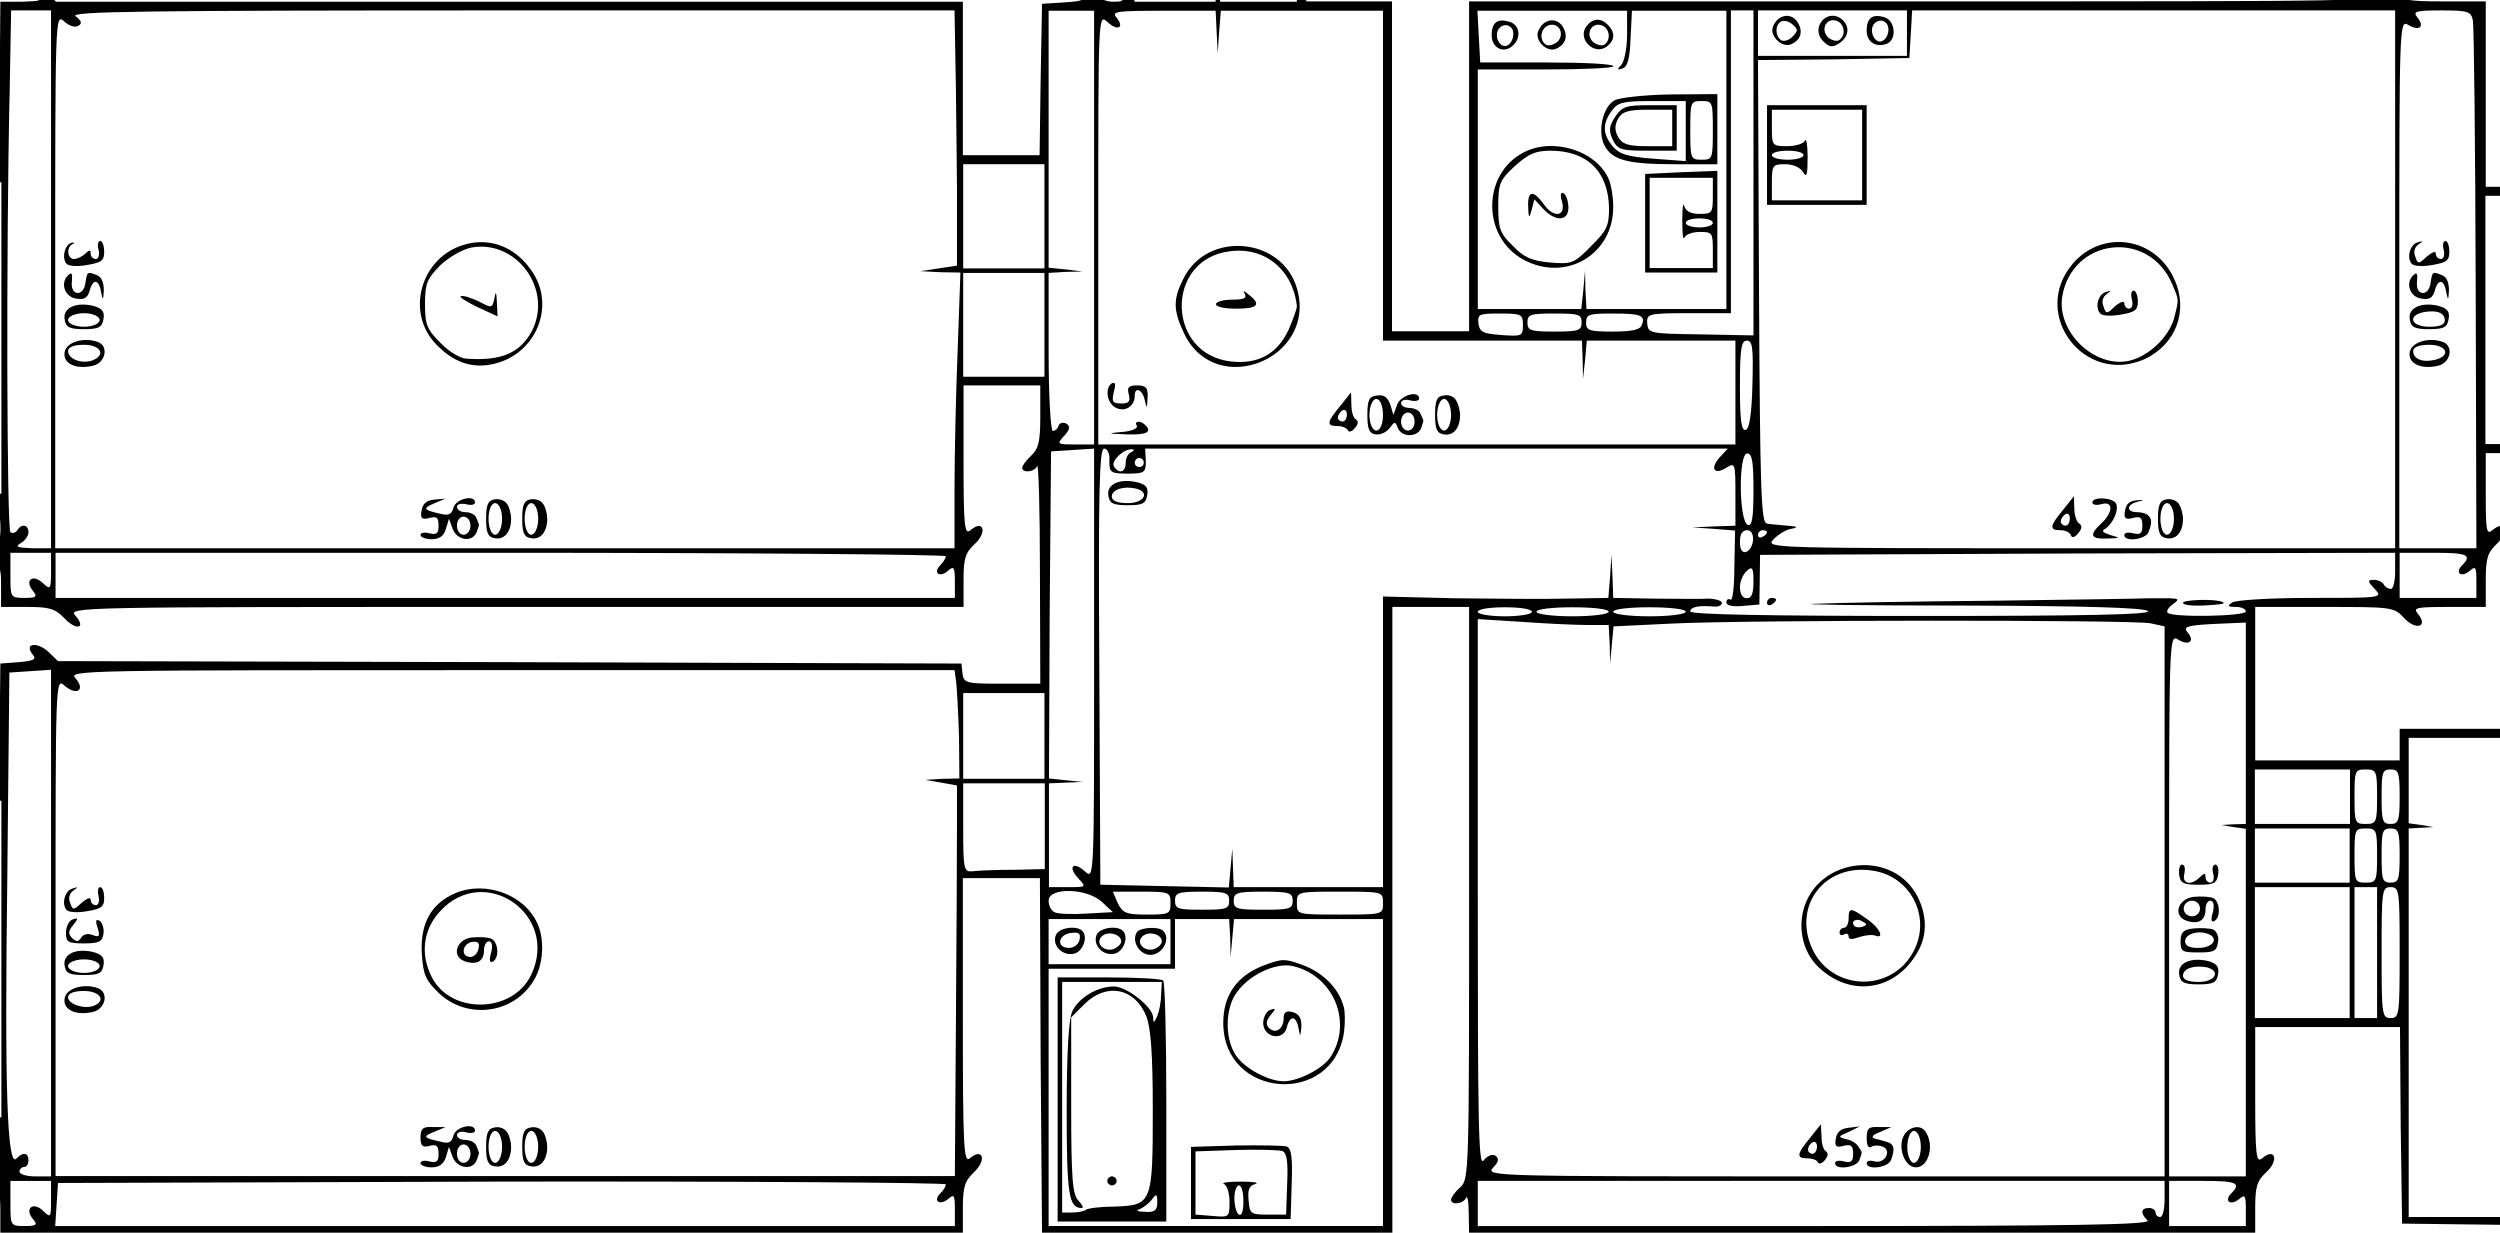 <svg version="1.2" xmlns="http://www.w3.org/2000/svg" viewBox="0 0 720 355" width="720" height="355"><style></style><path fill-rule="evenodd" d="m537.6 30.3v28.7h-28.7v-28.7zm-1.3 27.4v-26.1h-26v5.2c0 5.1 0.1 5.3 4.4 5.3 2.5 0 4.9-0.8 5.1-1.6 0.4-0.9 0.8 1.3 0.8 4.8 0 5.1-0.3 6-1.3 4.3-0.8-1.4-2.9-2.3-5.1-2.3-3.6 0-3.9 0.2-3.9 5.2v5.2zm-16.9-13c0-0.8-2-1.3-4.6-1.3-2.5 0-4.5 0.5-4.5 1.3 0 0.7 2 1.3 4.5 1.3 2.6 0 4.6-0.6 4.6-1.3z"/><path  d="m510.2 172.2c-0.6 0-1.3 0.6-1.3 1.4 0 0.7 0.7 0.9 1.3 0.5 0.8-0.4 1.3-1 1.3-1.4 0-0.3-0.5-0.5-1.3-0.5z"/><path fill-rule="evenodd" d="m330.4 142.6c-0.4 2.4-1.2 2.9-5.6 2.9-4.3 0-5.3-0.5-5.6-2.9-0.5-3.2 3.4-4.9 8.3-3.7 2.5 0.6 3.3 1.5 2.9 3.7zm-3.3-1.9c-3.6-0.8-6.9 0.3-6.9 2.3 0 1.2 1.5 1.9 4.6 1.9 4.8 0 6.5-3.2 2.3-4.2z"/><path fill-rule="evenodd" d="m788.5-5.4c-2.4 0.5-5.8 1.5-7.6 2.2l-3.1 1.1 3.1 1.6c2.8 1.4 3.3 2.6 3.5 8.1 0.2 3.6-0.1 5.4-0.5 4.3-0.5-2-2.2-2.4-12.2-2.4h-11.6v101.5c0 89.4-0.3 101.5-1.9 101.5-1.7 0-2 8.5-2 68.3 0 59.7 0.3 68.5 2 69.2 1.5 0.6 1.9 3.5 1.9 14.3 0 11.2-0.4 13.5-1.9 13.5-1.6 0-2 2-2 9.6 0 9 0.3 9.8 3 10.3 1.6 0.3-9.2 0.7-24 0.8l-26.8 0.1-1.9 5-2 4.8-2.3-8.3c-2.3-8.2-2.3-8.2-4.2-4.9l-1.8 3.4-27.6-0.1c-15.2-0.1-26.3-0.5-24.6-0.8 2.8-0.5 2.9-1.2 2.9-12.2v-11.6l-110.2 0.3-110.4 0.3-0.4 11.4c-0.2 9.9-0.1 11.3 2 11.8 1.3 0.4-0.4 0.7-3.7 0.8-5.7 0.1-6.1 0.4-7.9 5.1l-1.8 4.8-2.5-8.5c-2.3-8-2.5-8.3-3.8-4.8-1.2 3.3-1.8 3.5-7.8 3.4-3.6-0.1-5.6-0.4-4.3-0.8 2-0.5 2.2-2.2 2.2-12.2v-11.6l-47.7 0.3-47.9 0.3-0.4 11.4c-0.4 10.8-0.3 11.3 2.6 11.8 1.7 0.3 0 0.7-3.8 0.8-6.4 0.1-6.7 0.4-7.5 4-1.5 6.4-2.8 5.6-5.2-3-2.2-7.6-2.4-7.9-3.5-4.4-1.2 3.3-1.9 3.5-8 3.4-3.8-0.1-5.7-0.4-4.5-0.8 2-0.5 2.3-2.2 2.3-12.2v-11.6l-136.1 0.3-136.1 0.3v10.7c0 6 0.4 11.3 0.9 12.1 0.5 0.8-2.6 1.3-8.9 1.3h-9.6l-2 5-1.8 4.8-2.5-8.5c-2.3-8-2.4-8.3-3.7-4.8-1.3 3.4-1.6 3.5-11.7 3.5-8.1 0-10.1-0.4-8.9-1.5 2.4-2.4 2.2-437.8 0-438.7-0.9-0.4 2.7-0.8 8.2-0.8l9.9-0.1 2-4.9 1.9-4.9 2.6 8.5c2.5 7.8 2.7 8.2 3.7 4.9 0.9-3.5 1.1-3.6 10.9-3.6h9.9l-0.8 23.4h272.1v-11.1c0-9.6-0.3-11-2.2-11.3-1.3 0 0.5-0.5 4-0.9 5.9-0.8 6.5-1.2 8.1-5.3 1.7-5 1.8-4.9 4.8 5.8 2 6.5 2 6.5 3.4 3 1.3-3.4 1.8-3.6 8.2-3.5 3.8 0.1 5.6 0.5 4 0.8-2.8 0.5-3 1.1-3 11.3v10.8l17.9 0.8c9.7 0.5 20.5 0.9 24 0.9h6.3l0.2-6.1 0.3-6.3 0.4 6.4 0.5 6.4 17.7-0.8c9.8-0.5 91.1-0.9 180.9-0.9h163.1v-10.9c0-7.6-0.6-11.2-1.6-11.6-0.9-0.4 3.1-0.8 9-0.8l10.5-0.1 0.9-3.9q2.2-9.5 4.7 1.9c1.8 8.3 3.1 9.9 4.3 5.2 0.8-3.1 1.2-3.2 11.6-3.1 5.8 0 9.9 0.4 9.1 0.8-1.2 0.4-1.7 4-1.7 11.6v10.9h10.8c6.9 0 11.5-0.7 12.5-1.6 0.9-0.9 1.6-1 1.4-0.4-0.2 0.8-0.2 3.6-0.1 6.2 0.1 4.1 0.7 4.8 4 5.5 5.1 1.2 5 2.9-0.2 4zm-2.2-3.7c-1.5-0.3-2.8-1.9-3-3.6-0.4-3-0.9-3.2-13-3.5l-12.8-0.4v-24.8l-7.4 0.4c-7.2 0.4-7.6 0.5-8.7 4.7-0.7 2.2-1.6 4.2-2.1 4.2-0.5 0-1.6-3.3-2.5-7.2-1.7-7.4-3.2-9-4.4-4.5-0.5 2.2-1.8 2.6-8.6 2.6h-7.9v24.7h-339.7v16.9h24.7v95h22.2v-95h131.7c129.2 0 131.5 0 129.3-2.5-3.6-4 0.1-4.8 4.3-0.9 3.3 3.1 4.4 3.4 15.5 3.4h12v53.4h41.6v-46.8l12.8-0.3c11.5-0.4 12.6-0.7 12.6-3 0-1.7-1.3-2.9-4.2-3.8-2.3-0.7-4.3-1.6-4.3-2.1 0-0.5 3.3-1.7 7.2-2.6 7.4-1.8 9-3.1 4.7-4.3zm-27.5 137v-34.8c0-19.3-0.4-35.4-0.9-35.8-0.4-0.5-2-0.9-3.3-0.9-2.2 0-2.3 1.9-2.3 35.8v35.7zm-1.3 82v-79.4h-41.6v11.9c0 10.5 0.2 11.7 1.9 10.3 3.8-3.2 4.9 0.5 1.3 3.9-2.7 2.6-3.2 4.1-3.2 10.6v7.6h-10.6c-9.4 0-10.4 0.2-9 1.9 3.2 3.8-0.5 5-3.9 1.3-3-3.2-3.4-3.2-23-3.2h-19.9v44.2h41.6v-9.1zm0 165.3v-22.1l-32.8-0.3-32.9-0.4-0.4-28.2-0.2-28.4h-41.7v19.7c0 17.5 0.3 19.5 2 18.1 3.7-3.2 4.9 0.5 1.3 3.9-2.8 2.6-3.3 4.1-3.3 10.6v7.6h-10.5c-9.4 0-10.4 0.2-9 1.9 3.1 3.8-0.5 5-3.9 1.3l-3-3.2h-200l-0.1-6.1c0-3.6-0.4-5.5-0.8-4.6-0.7 1.7-4.3 2.2-4.3 0.5 0-0.6 1.1-2.2 2.6-3.5 2.6-2.3 2.6-4 2.6-84.8v-82.4h-22.1v180.9l-50.4-0.3-50.5-0.4-0.4-51-0.2-51.1h-22.2v41.1c0 37 0.3 41 2 39.6 3.8-3.2 4.9 0.5 1.3 3.9-2.7 2.6-3.3 4.1-3.3 10.6v7.6h-129.1c-126.6 0-128.9 0-126.7 2.4 3.4 3.8 0.2 4.5-3.1 0.8-2.6-2.7-4.3-3.2-10.7-3.2h-7.6v-6.1c0-5.9-0.1-6-2.4-3.8-4.1 3.6-4.8-0.3-0.8-4.3 2.9-3.1 3.4-4.7 3-10l-0.4-6.4-40.9-0.8-0.4 35.3c-0.2 19.2-0.2 35.8 0 36.4 0.3 0.8 3.6 1.3 7.3 1.3 6.8 0 7.1-0.1 8.9-4.8l1.9-4.9 2.6 8.4c2.4 7.7 2.8 8.1 3.7 5 0.8-3.3 1.4-3.6 8.8-3.9l8.1-0.4 1.3-24.8h275.9l0.4 12.8c0.4 12.2 0.5 12.7 3.1 12.4 1.8-0.3 3.2-2 4.4-5 1.7-5.1 2.2-4.5 5.1 6.1 1.6 6 1.7 6.1 2.6 2.8 0.6-2.8 1.7-3.7 4-3.7 3.2 0 3.2-0.1 3.2-12.3 0-11.8 0.1-12.4 2.9-13.1 1.6-0.3 24.3-0.5 50.4-0.3l47.5 0.3 0.4 12.8c0.3 11.2 0.6 12.6 2.7 12.6 1.6 0 3.2-1.7 4.3-4.8l2-4.9 2.6 8.4c2.5 7.8 2.7 8.2 3.6 5 0.7-2.8 1.8-3.7 4.1-3.7 3 0 3-0.4 3.3-12.6l0.4-12.8h225.2l0.4 12.8 0.3 12.6h41.6v-22.1zm-2.6-24.7v-138h-61.2v24.6l3.6 0.5 3.5 0.6-3.5 0.2-3.6 0.2v111.9zm0 46.8v-19.5h-61.2v9.8c0 5.3 0.5 9.7 1.2 9.7 0.5 0 2-2.2 3-4.8l1.9-4.9 2.4 8.4c2.3 8.1 2.6 8.3 3.8 5l1.3-3.7zm-10.4-340.9v71.5h6.5v-71.5zm-28.7 0v71.5h27.4v-71.5zm-2.6 101.5l-0.2-74.5c-0.1-41-0.5-75.8-0.8-77.4-0.5-2.7-1.3-3-9.1-3-7.4 0-8.3 0.3-6.9 2 2.2 2.7 0.6 4.1-2.6 2.2-2.6-1.6-2.6-0.7-2.6 74.5v76.2zm0 14.3v-4.7c0-4.2-0.2-4.6-1.9-3.1-2.5 2.1-4.4 0.6-2.2-1.6 3-3 1.4-3.6-8.2-3.6h-9.8v13zm-22.1 57.2c0-6.9-0.3-7.8-2.6-7.8-2.4 0-2.6 0.9-2.6 7.8 0 6.9 0.2 7.9 2.6 7.9 2.3 0 2.6-1 2.6-7.9zm0 17c0-6.9-0.3-7.8-2.6-7.8-2.4 0-2.6 0.9-2.6 7.8 0 6.9 0.2 7.8 2.6 7.8 2.3 0 2.6-0.9 2.6-7.8zm0 27.9c0-17.9-0.1-18.8-2.6-18.8-2.5 0-2.6 0.9-2.6 18.8 0 18 0.1 18.9 2.6 18.9 2.5 0 2.6-0.9 2.6-18.9zm-1.3-116.4v-154.9h-139.1l-0.4 6.9-0.4 6.8-21.9 0.4-21.7 0.2 0.3 66.8c0.3 58 0.6 66.6 2.3 66.7 1 0.2 3.8 0.4 5.9 0.6 2.9 0.2 3.2 0.5 1.1 0.9-1.5 0.2-3.9 1.7-5.2 3.1-2.2 2.5-1.3 2.5 88.4 2.5zm0 6.5v-5.2l-91.4 0.2-91.5 0.4-0.2 14.3-4.7 0.4c-3 0.3-4.8-0.1-4.8-1 0-0.8 0.5-1.2 1.2-0.8 0.6 0.4 1.1-3.8 1.1-9.6l0.2-10.3-6.2-0.5-6.1-0.4 6.3-0.3 6.1-0.2v-9.1c0-8.8-0.1-9.2-2.6-7.6-3.5 2.2-4.8 0.3-2-2.9l2.4-2.6h-167.8l0.2 3.6c0 3.3-0.4 3.6-5.2 3.6-4.9 0-5.3-0.3-5.3-3.5 0.2-2.2-0.6-3.7-1.5-3.7-1.4 0-1.7 12-1.4 62.9l0.3 62.7 37 0.8 1-11.2 0.2 5.6 0.2 5.5h43v-83.7l20.5 0.5c11.2 0.1 25.8 0.3 32.4 0.1l12-0.2 0.5-6.1 0.4-6.3 0.3 6.3 0.2 6.1 11.5 0.2c6.2 0 13.3 0.2 15.6 0 2.2 0 4.2 0.6 4.2 1.2 0 0.8-1.1 1.2-2.2 1.1-4.5-0.4-6.9 0.1-6.9 1.4 0 0.9 23 1.3 66.6 1.3 47.6 0 66.2-0.4 65.2-1.4-0.9-1-18.2-1.5-53.9-1.6-28.9 0-47.9-0.3-42.1-0.5 5.7-0.3 29.1-0.7 52-0.9 22.9-0.3 42.8-0.6 44.3-0.7 1.4 0 4 0 5.8 0 2.9 0.1 3 0.3 1.1 1.7-1.3 0.9-2 2.1-1.5 2.5 1.5 1.4 22.5 1 22.5-0.4 0-0.7-1.3-1.3-2.8-1.3-2.5 0-2.6-0.3-1.1-1.3 1.1-0.7 11.4-1.3 22.7-1.3 20.5 0 20.7 0 18.3-2.6-2.1-2.2-2.1-2.6-0.2-2.6 1.1 0 2.4 0.6 2.8 1.3 0.4 0.8 1.3 1.3 2.1 1.3 0.7 0 1.2-2.4 1.2-5.2zm-5.2 65c0-7.4-0.2-7.8-3.3-7.8-3.1 0-3.2 0.4-3.2 7.8 0 7.5 0.1 7.9 3.2 7.9 3.1 0 3.3-0.4 3.3-7.9zm0 17c0-7.5-0.2-7.8-3.3-7.8-3.1 0-3.2 0.3-3.2 7.8 0 7.4 0.1 7.8 3.2 7.8 3.1 0 3.3-0.4 3.3-7.8zm-6.5 9.1v37.7h6.5v-37.7zm-28.7-33.9v15.7h27.4v-15.7zm0 17v15.6h27.3v-15.6zm0 16.9v37.7h27.3v-37.7zm-2.6-18.2v-58l-9.2 0.4c-7.8 0.4-8.9 0.8-7.6 2.4 2.3 2.6 0.3 4-2.7 2.1-2.6-1.6-2.6-0.7-2.6 76.5v78.1h22.1v-100.1l-3.5-0.5-3.6-0.6 3.6-0.2zm0 115.8v-4.7c0-4.1-0.2-4.5-1.9-3.1-2.5 2.1-4.5 0.6-2.3-1.6 3-3 1.5-3.6-8.1-3.6h-9.8v13zm-23.4-14.3v-158.4l-4.1-0.9c-5.3-1-116.8-1-138 0.1l-16.6 0.8-1 10.7-0.1-5.5-0.3-5.6h-6.1c-3.5 0-12-0.4-18.9-0.9l-12.7-0.8v79.2c0 66.7 0.2 78.8 1.7 76.7 1-1.3 2.4-1.9 3.3-1.4 1.2 0.8 1.1 1.7-0.6 3.5-2.2 2.5-0.4 2.5 95.5 2.5zm0 6.5v-5.2h-197.8v13h97.2c75.6 0 96.8-0.4 95.7-1.6-2.1-2-2-3.6 0.4-3.6 1 0 1.9 0.6 1.9 1.3 0 0.8 0.7 1.3 1.3 1.3 0.8 0 1.3-2.3 1.3-5.2zm-117.1-342.3v13.1h42.9v-13.1zm2.6 150.2c0-0.2-0.5-0.5-1.3-0.5-0.6 0-1.3 0.6-1.3 1.4 0 0.7 0.7 0.9 1.3 0.5 0.8-0.3 1.3-1 1.3-1.4zm-3.9-56.6v-93.6h-6.5v87.2h-12.1c-11.8 0-12.2 0.2-12 3 0.3 2.8 0.7 2.9 15.4 3.1zm-0.3 14.1c0.3-10.7 0-12.6-1.6-12.6-1.6 0-2 2.2-2 13.1 0 9.9 0.4 13 1.7 12.6 1-0.3 1.7-4.5 1.9-13.1zm0.3 30.5c0-8.4-0.4-10.6-1.8-10.6-2.6 0-2.4 19.7 0.2 20.6 1.2 0.4 1.6-2.2 1.6-10zm-1.8 11.5c-1.5 0-2.1 1.2-2.1 3.4 0 2.1 0.6 3.1 1.7 2.9 2.5-0.9 2.9-6.3 0.4-6.3zm1.8 14.9c0-4.1-0.3-4.6-1.9-3.2-1.1 1-2 3-2 4.7 0 2 0.8 3.2 2 3.2 1.4 0 1.9-1.5 1.9-4.7zm-5.2-39.6v-29.9h-42.8l-0.5 5.6-0.6 5.4-0.1-5.4-0.2-5.6h-57.3v-95h-46.7l-0.5 6.2-0.4 6.1-0.3-6.1-0.3-6.2h-15.1c-13.4 0-14.9 0.2-13.5 1.9 2.5 3 0.4 4.1-2.6 1.3-2.6-2.3-2.6-2.3-2.6 59.6v62.1zm-2.6-39v-85.9h-27.2l-0.4 8c-0.2 5.8-0.9 8.2-2.3 8.6-1.6 0.6-1.7 0.3-0.3-1.1 0.8-0.9 1.6-4.8 1.6-8.6v-6.9h-43.1l0.4 7.5 0.4 7.4h19.2c10.6 0 19.2 0.4 19.2 1.1 0 0.5-8.7 0.9-19.5 0.9h-19.6v69h29.8l0.6-5.5 0.5-5.6 0.1 5.6 0.3 5.5zm-11.7 87.2c0-0.8-4.7-1.3-10.5-1.3-5.7 0-10.4 0.5-10.4 1.3 0 0.7 4.7 1.3 10.4 1.3 5.8 0 10.5-0.6 10.5-1.3zm-12.7-82.5c1.2-2.9-0.2-3.4-8.4-3.4-6.7 0-7.6 0.2-7.6 2.6 0 2.3 0.9 2.6 7.7 2.6 5.3 0 7.8-0.5 8.3-1.8zm-9.5 82.5c0-0.8-4.6-1.3-10.4-1.3-5.7 0-10.4 0.5-10.4 1.3 0 0.7 4.7 1.3 10.4 1.3 5.8 0 10.4-0.6 10.4-1.3zm-7.8-83.3c0-2.4-0.9-2.6-7.8-2.6-6.9 0-7.8 0.2-7.8 2.6 0 2.3 0.9 2.6 7.8 2.6 6.9 0 7.8-0.3 7.8-2.6zm-14.3 83.3c0-0.8-3.5-1.3-7.8-1.3-4.3 0-7.8 0.5-7.8 1.3 0 0.7 3.5 1.3 7.8 1.3 4.3 0 7.8-0.6 7.8-1.3zm-2.6-82.5c0-3.2-0.4-3.4-6.6-3.4-6.2 0-6.5 0.2-6.2 3 0.4 2.4 1.4 2.8 6.7 3.2 5.8 0.4 6.1 0.3 6.1-2.8zm-40.3 166.4c0-3.3 0-3.3-12.4-3.3-12.4 0-12.4 0-12.4 3.3 0 3.3 0 3.3 12.4 3.3 12.4 0 12.4 0 12.4-3.3zm0 93v-88.4h-42.9l-0.5 5.5-0.5 5.5-0.1-5.5-0.3-5.5h-15.6v14.3h-36.4v74.1zm-46.9-369.5v16.9h22.1v-16.9zm20.9 275.8c0-2.3-1-2.6-8.5-2.6-7.5 0-8.5 0.3-8.5 2.6 0 2.4 1 2.6 8.5 2.6 7.5 0 8.5-0.2 8.5-2.6zm-18.3 0c0-2.3-0.9-2.6-7.8-2.6-6.9 0-7.8 0.3-7.8 2.6 0 2.4 0.9 2.6 7.8 2.6 6.9 0 7.8-0.2 7.8-2.6zm-27.3-275.8v16.9h23.4v-16.9zm10.4 276.5c0-3.1-0.2-3.3-8.3-3.3h-8.3l1.4 3.3c1.5 2.9 2.4 3.3 8.5 3.3 6.4 0 6.7-0.2 6.7-3.3zm-35.1 4.6v13h35.1v-13zm27.4-131.5c0-0.6-0.5-1.3-1.3-1.3-0.7 0-1.3 0.7-1.3 1.3 0 0.8 0.6 1.3 1.3 1.3 0.8 0 1.3-0.5 1.3-1.3zm-3.5-3c0.7-0.4 0.9-0.8 0.1-0.8-2.4-0.2-6.1 3.4-5.2 4.9 1.4 2.3 3.4 1.8 3.4-1 0-1.4 0.7-2.8 1.7-3.1zm-1.7-138.2v-8.4h-24.8v-12.4c0-11.3-0.2-12.4-2.4-12.4-1.7 0-2.8 1.2-3.4 3.9-1.4 6.4-2.7 5.6-5.2-3-2.2-7.6-2.4-7.9-3.5-4.4-0.9 2.5-2.1 3.5-4.5 3.5-3.1 0-3.1 0.2-3.1 12.4v12.4h-277.2v-24.8h-15.3l-1.7 4.9c-1.8 5.4-2.4 4.8-5.2-6.2-1.6-5.7-1.6-5.8-2.8-2.2-1.1 3.3-1.6 3.5-8.9 3.5h-7.7v91.3l20.4-0.4 20.6-0.4 0.4-24.4 0.2-24.4h6.3c5.7-0.2 6-0.3 3.6-2-1.8-1.3-2.2-2.3-1.3-3.2 0.9-0.9 2.4-0.3 4.4 1.9l3 3.3h261.2v44.2h22.1l0.3-21.7 0.4-21.9 6.4-0.4c5.6-0.4 6-0.6 3.9-2.2-1.8-1.3-2.1-2.2-1.1-3.1 0.9-1 2.2-0.5 4.5 1.8 1.8 2 4.4 3.3 6.7 3.3 3.7 0 3.7 0 3.7-8.5zm-11.1 271.1l7.4-0.4-3.1-2.9c-4.4-4.1-15.4-4.3-15.4-0.4 0 1.5 0.8 3 1.9 3.4 0.9 0.4 5 0.6 9.2 0.3zm2-135.1v-124.9h-13.1v74l5 0.5 4.8 0.6-4.8 0.1-5 0.3v22.7c0 12.9 0.6 22.8 1.2 22.8 0.7 0 1.4-0.6 1.7-1.6 0.3-0.7 1.3-1 2.2-0.5 1.2 0.8 1.1 1.6-0.6 3.5-2.2 2.4-2.1 2.5 3.1 2.5zm0 63.3v-62.1l-6.1 0.4-6.3 0.4-0.4 47.1-0.2 47.1 4.8 0.5 4.9 0.5-4.8 0.2-4.9 0.2v29.9h5.4c5.4 0 5.4 0 3-2.6-3.1-3.3-1.4-5 2-1.9 2.6 2.3 2.6 2.3 2.6-59.7zm-37.7-144v30h23.4v-30zm0 31.3v29.9h23.4v-29.9zm0 121v24.7h23.4v-24.7zm23.5 50.7v-24.7h-23.5v12.8c0 12.5 0.2 12.8 3 12.5 1.6-0.2 6.8-0.4 11.7-0.4zm-1.3-130.4v-8.9h-22.1v21.6c0 19.4 0.3 21.5 2 20.1 3.7-3.2 4.9 0.5 1.3 3.9-2.8 2.6-3.3 4.1-3.3 10.6v7.6h-129.1c-126.6 0-128.9 0-126.7 2.5 3.3 3.7 0.2 4.4-3.2 0.7-2.6-2.7-4.3-3.2-10.6-3.2h-7.6v-5.9c0-5.4-0.1-5.7-2.6-4.3-4 2.6-4.5 0.2-0.8-4.3 2.9-3.2 3.4-5.2 3.2-9.5l-0.4-5.3-20.5-0.4-20.5-0.4v84.9l20.4-0.4 20.6-0.4 0.2-18.9 0.2-18.8 5.4-0.4c4.3-0.4 5.1-0.8 3.9-2.2-2.6-3.2 1.2-3.8 4.5-0.8l2.8 2.7 130.2 0.3 130 0.4 0.3 2.9c0.4 2.8 1.1 2.9 11.5 2.9h10.9l-0.1-32.1c0-17.9-0.4-31.5-0.8-30.6-0.6 1.7-4.3 2.2-4.3 0.5 0-0.6 1.2-2.2 2.6-3.5 2.1-2 2.6-4 2.6-11.3zm-24-43.4v-14.3c0.1-7.8-0.2-24.4-0.3-36.7l-0.4-22.5h-127.8c-107.5 0-127.4 0.3-125.3 1.7 1.7 1.3 1.9 2.1 0.8 2.7-0.9 0.7-2.8 0-4.2-1.3-2.5-2.2-2.5-1.3-2.5 74.7v77.1h259v-17.2c0-9.5 0.4-27.5 0.9-39.7l0.8-22.5-5.7-0.1-5.8-0.3zm0.7 147.7l-0.1-12c-0.2-6.6-0.6-13.6-0.8-15.6l-0.5-3.6h-127.7c-125.3 0-127.7 0-125.4 2.4 2.9 3.4 0.2 5.1-3.3 2-2.5-2.2-2.5-1.3-2.5 69.5v71.8h259l0.3-44.2c0.2-24.4 0.3-49.7 0.3-56.2v-12.1l-9.1-1.6 5-0.3zm-1.3-52v-4.7c0-4.2-0.3-4.6-2-3.1-2.4 2.1-4.4 0.6-2.2-1.6 0.9-0.9 1.6-2.1 1.6-2.6 0-0.5-57.7-1-128.2-1h-128.2v13zm0 180.9v-4.7c0-4.2-0.2-4.6-1.9-3.1-2.5 2-4.5 0.6-2.3-1.6 1-0.9 1.6-2.1 1.6-2.6 0-0.5-57.5-0.9-127.8-0.8l-127.9 0.4-0.4 6.2-0.4 6.2zm-260.3-195.2v-154.9h-11.5l-0.4 22.5c-1.1 47.1-0.8 127.2 0.2 127.8 0.7 0.4 1.5 0.1 2-0.6 1.2-2 3.2-1.6 3.2 0.6 0 0.9-1 2.5-2.2 3.1-1.8 1.1-1.1 1.3 3.3 1.5zm0 6.7v-5.4h-11.7v6.5c0 6.3 0 6.5 4 6.5 3.4 0 3.9-0.3 2.5-2-2.5-3-0.2-5 2.7-2.4 2.3 2.2 2.5 2 2.5-3.2zm0 174.2v-145.9l-12 0.8-0.6 59.2c-0.8 60.9 0 83.4 2.6 80.8 1.9-2 3.5-1.8 3.5 0.5 0 1-0.5 1.9-1.3 1.9-0.7 0-1.3 0.7-1.3 1.3 0 0.8 2.1 1.4 4.5 1.4zm0 6.7v-5.4h-11.7v6.5c0 6.3 0 6.5 4 6.5 3.4 0 4-0.3 2.5-2-2.5-3-0.1-5.1 2.8-2.5 2.3 2.3 2.4 2.1 2.4-3.1zm-42.9-293v89.7h28.6v-89.7zm28.6 269.3v-91.2l-13.9 0.4-14 0.4-0.4 45.3-0.3 45.1zm-29.9-224.4c0-44 0-44.9-2.6-44.9-2.6 0-2.6 0.9-2.6 44.9 0 43.9 0 44.8 2.6 44.8 2.6 0 2.6-0.9 2.6-44.8zm0 178.9c0-44.7 0-45.6-2.6-45.6-2.6 0-2.6 0.9-2.6 45.6 0 44.6 0 45.5 2.6 45.5 2.6 0 2.6-0.9 2.6-45.5zm-13-223.8v89.7h6.5v-89.7zm6.5 269.3v-44.9c0-38.1-0.3-45-2-45.6-1-0.4-2.4-0.4-3.2 0.1-0.8 0.5-1.3 15.7-1.3 45.7v44.7z"/><path  d="m704.3 69.4c-0.7 0-0.9 1.2-0.5 2.6 0.3 1.4 0 2.6-0.8 2.6-0.8 0-1.5-0.7-1.5-1.6 0-0.8-1-0.4-2.6 0.9-2.3 2.2-2.6 2.2-3.3 0-0.6-1.3-0.2-2.7 0.9-3.5 1.5-1 1.4-1.1-0.2-0.6-2.2 0.5-3.3 4.5-1.7 6.2 0.7 0.7 3.3 0.8 6 0.3 4.1-0.7 4.8-1.3 4.8-3.8 0-1.7-0.5-3.1-1.1-3.1z"/><path  d="m703.4 79.3c-2.9-1.2-2.9-1.1-3.4 2.2-0.5 4-4.4 3.8-3.9-0.4 0.2-2.4 0-2.9-1.2-1.7-2.2 2.2-0.8 6.2 2.5 6.6 2.2 0.4 3.2-0.2 3.8-2.2 0.9-3.6 2.7-3.5 3.3 0.3 0.6 2.6 0.6 2.5 0.8-0.5 0-2.1-0.6-3.8-1.9-4.3z"/><path fill-rule="evenodd" d="m705.2 91.9c-0.4 2.3-1.2 2.9-5.6 2.9-4.3 0-5.3-0.6-5.6-2.9-0.5-3.3 3.4-5 8.3-3.8 2.5 0.7 3.3 1.6 2.9 3.8zm-1.1 0.4c0-2.2-2.2-3.1-6.1-2.4-4.8 1-3.6 4.2 1.6 4.2 3.1 0 4.5-0.6 4.5-1.8z"/><path fill-rule="evenodd" d="m702.3 105.3c-4.9 1.2-8.8-0.5-8.3-3.8 0.4-3 5.6-4.5 9.6-3 3.1 1.2 2.2 5.9-1.3 6.8zm-2.7-6c-3 0-4.6 0.7-4.6 1.8 0 2.4 2.9 3.4 6.4 2.5 4.6-1.2 3.3-4.3-1.8-4.3z"/><path fill-rule="evenodd" d="m617.5 103.5c-17.3 7.5-32.8-13-20.6-27.5 8.5-10 23.8-7.8 29.3 4.4 4.2 9.2 0.4 18.9-8.7 23.1zm8-21.9c-6.9-15.7-28.8-13-31.6 3.9-1.5 10.2 9.4 20.6 19.3 18.4 5.6-1.3 11.3-6.7 12.9-12.1 1.5-5.9 1.5-5.2-0.6-10.2z"/><path  d="m614.5 83.7c-0.7 0-0.9 1.2-0.5 2.6 0.4 1.4 0 2.6-0.8 2.6-0.8 0-1.4-0.7-1.4-1.6 0-0.7-1.1-0.4-2.7 0.9-2.3 2.3-2.6 2.3-3.3 0-0.6-1.3-0.2-2.7 0.9-3.5 1.5-1 1.4-1.1-0.2-0.6-2.2 0.5-3.3 4.5-1.6 6.2 0.6 0.7 3.2 0.8 5.9 0.3 4.1-0.7 4.9-1.3 4.9-3.8 0-1.7-0.6-3.1-1.2-3.1z"/><path fill-rule="evenodd" d="m628.7 149.4c0 3.9-2 6.1-4.7 5.6-2-0.3-2.5-1.6-2.5-5.6 0-4 0.5-5.3 2.5-5.6 1.3-0.2 2.8 0.3 3.5 1.3 0.6 0.9 1.2 2.9 1.2 4.3zm-2.6 0c0-2.5-0.9-4.5-2-4.5-1.1 0-1.9 2-1.9 4.5 0 2.5 0.8 4.6 1.9 4.6 1.1 0 2-2.1 2-4.6z"/><path  d="m618.6 148.4c-0.3-0.5-1.9-0.9-3.2-0.9-3.1 0-3-2.3 0.3-3 2.2-0.6 2-0.6-0.3-0.4-2 0.1-3.1 1-3.4 3-0.4 2.2 0.1 2.6 2.2 2.1 2.2-0.6 2.8-0.2 2.8 2.2 0 2.2-0.6 2.7-2.6 2.2-1.5-0.4-2.6-0.2-2.6 0.5 0 2.1 6.2 1.3 7-0.9 1-2.6 1-3.8-0.2-4.8z"/><path  d="m609.5 145.2c-0.6-1.9-6.9-2.3-6.9-0.5 0 0.7 1.2 0.9 2.6 0.5 1.7-0.5 2.6 0 2.6 1.2 0 1.1-1.1 3-2.6 4.3-3.6 3.4-3.2 4.6 1.7 4.4 3.8-0.1 3.9-0.2 0.9-1-2.2-0.7-2.7-1.2-1.5-1.8 2.2-1.5 3.9-5.2 3.2-7.1z"/><path fill-rule="evenodd" d="m598.5 153.6c-1.1 1.3-1.8 1.4-2.1 0.5-0.3-0.8-1.6-1.4-3-1.4-3.3 0-3.1-1.2 0.8-5.9l3.1-3.9 0.1 3.5c0 2 0.7 3.9 1.3 4.3 1.1 0.7 0.9 1.6-0.2 2.9zm-2.4-4.3c0-1.1-0.5-1.6-1.3-1.2-0.6 0.4-1.3 1.3-1.3 2.1 0 0.6 0.7 1.2 1.3 1.2 0.8 0 1.3-0.9 1.3-2.1z"/><path  d="m640.1 173.4c-1.7-1-11.4-0.7-11.4 0.2 0 0.7 2.6 0.9 5.8 0.8 5.2-0.3 6.7-0.5 5.6-1z"/><path  d="m638 249c-0.7 0-1 1.1-0.6 2.6 0.4 1.4 0 2.6-0.8 2.6-0.8 0-1.4-0.7-1.4-1.6 0-1.2-0.4-1.2-1.6 0-2.6 2.6-5.3 2-4.5-1 0.3-1.5 0.1-2.6-0.7-2.6-0.6 0-1 1.3-0.8 3 0.4 2.4 1.2 2.8 5.6 2.8 4.4 0 5.2-0.4 5.6-2.8 0.3-1.7-0.1-3-0.8-3z"/><path fill-rule="evenodd" d="m637.8 265.2c-0.9 0.6-1.2-0.2-0.5-2.4 0.5-2.1 0.2-3.4-0.7-3.4-0.8 0-1.4 1.1-1.4 2.4 0 3.3-2 4.5-5.4 3.4-4.1-1.3-2.7-6.3 1.9-6.9 2-0.2 4.5-0.1 5.6 0.3 2 0.8 2.4 5.5 0.5 6.6zm-4.2-3.5c0-1.3-1-2.3-2.3-2.3-1.3 0-2.4 1-2.4 2.3 0 1.2 1.1 2.2 2.4 2.2 1.3 0 2.3-1 2.3-2.2z"/><path fill-rule="evenodd" d="m638.8 271.3c-0.4 2.7-1.2 3-5.6 3-4.7 0-5.2-0.2-5.2-3.2 0-2.6 0.8-3.4 3.7-3.7 2-0.2 4.5-0.1 5.7 0.3 1 0.5 1.7 2 1.4 3.6zm-2.8-2.3c-3-1.2-6.7 0-6.7 2.1 0 1.3 1.3 1.9 3.8 1.9 4.2 0 6.1-2.7 2.9-4z"/><path fill-rule="evenodd" d="m638.8 280.6c-0.4 2.3-1.2 2.9-5.6 2.9-4.3 0-5.3-0.6-5.6-2.9-0.5-3.3 3.4-5 8.4-3.8 2.4 0.7 3.2 1.6 2.8 3.8zm-3.2-2c-3.7-0.7-6.9 0.3-6.9 2.4 0 1.1 1.4 1.8 4.5 1.8 4.8 0 6.5-3.1 2.4-4.2z"/><path fill-rule="evenodd" d="m551.8 336.2c-3 0-5.1-4.9-3.8-8.5 1.2-3.1 5.1-4.2 6.6-1.7 2.6 3.9 0.8 10.2-2.8 10.2zm1.4-5.9c0-2.5-0.9-4.6-2-4.6-1 0-1.9 2.1-1.9 4.6 0 2.5 0.9 4.6 1.9 4.6 1.1 0 2-2.1 2-4.6z"/><path fill-rule="evenodd" d="m552.7 273.4c-5.9 11.4-18.5 14.1-28 6-5-4-7-11-5.3-17.4 4.1-15.2 26-17.6 33-3.5 2.5 5.2 2.6 10.4 0.3 14.9zm-13.7-22.7c-13.5-1.9-22.6 10-17.2 22.3 5.6 12.5 23.1 13.1 29.4 0.8 5.1-9.9-1.1-21.7-12.2-23.1z"/><path fill-rule="evenodd" d="m539.9 269.4c-0.9-0.3-3 0-4.5 0.5-2 0.7-3 0.7-3-0.2 0-0.8-0.6-1-1.3-0.6-0.7 0.4-1.3 0.2-1.3-0.5 0-0.8 0.6-1.4 1.3-1.4 0.7 0 1.3-1.2 1.3-2.6 0-3.3 0.6-3.3 5.3 0.1 3.8 2.6 5.2 5.9 2.2 4.7zm-3.5-2.5c1.4-0.5 1.4-0.8 0-1.5-1.7-1.2-3.6 0-2.3 1.3 0.4 0.4 1.4 0.5 2.3 0.2z"/><path  d="m543.8 329c-0.9-0.3-2.6-0.8-3.6-1-1.5-0.4-1.1-1.1 1.3-2l3.2-1.4h-3.5c-3.1-0.2-3.6 0.4-3.6 3.2 0 2 0.5 3 1.3 2.5 0.8-0.5 2.2-0.5 3.2-0.1 2.9 1 0.8 5-2.1 4.3-1.4-0.4-2.4-0.2-2.4 0.5 0 2.1 6.2 1.3 7-0.9 1.2-3.1 0.9-4.5-0.8-5.1z"/><path  d="m535.2 330.2c-0.5-0.9-2.1-1.9-3.5-2.1-2.5-0.7-2.3-0.8 0.7-2.1l3.2-1.6-3.2 0.4c-2.2 0.2-3.4 1.2-3.7 3.2-0.4 2.2 0.2 2.6 2.2 2 2.2-0.5 2.8-0.1 2.8 2.3 0 2.2-0.6 2.7-2.6 2.2-1.5-0.4-2.6-0.2-2.6 0.5 0 2.1 6.2 1.3 7-0.9 0.9-2.5 0.9-2.1-0.3-3.9z"/><path fill-rule="evenodd" d="m525.5 334.2c-0.8 0.9-1.7 1.2-2 0.5-0.2-0.6-1.5-1.1-3-1.1-3.2 0-3.1-1.2 0.8-5.9l3.1-3.9 0.2 3.5c0 2 0.5 3.9 1.3 4.3 0.7 0.5 0.6 1.4-0.4 2.6zm-2.2-4c0-1.1-0.6-1.6-1.3-1.2-0.7 0.4-1.3 1.3-1.3 2.1 0 0.6 0.6 1.2 1.3 1.2 0.7 0 1.3-1 1.3-2.1z"/><path fill-rule="evenodd" d="m543.4 12.6c-3.1 1.2-5.8-0.5-5.8-3.7 0-3.8 1.7-5 5.2-3.9 3.1 1 3.5 6.5 0.6 7.6zm-0.6-6.3c-0.9-0.6-2.1-0.4-2.9 0.4-1.8 1.8-0.2 5.8 2 5.2 2.1-0.8 2.7-4.5 0.9-5.6z"/><path fill-rule="evenodd" d="m529.5 12.6c-1.8 1.1-2.7 1-4.4-0.7-3.9-3.9 1.2-9.8 5.4-6.3 2.4 2.1 2 5.1-1 7zm-0.5-6.6c-2.9-1-4.8 2.3-2.6 4.7 1 0.9 2.5 1.3 3.2 0.9 2.1-1.3 1.7-4.7-0.6-5.6z"/><path fill-rule="evenodd" d="m515.7 12.8c-2.6 1-6.1-2.5-5.1-5.1 1.3-3.4 5-4.2 6.9-1.6 2 2.8 1.2 5.5-1.8 6.7zm0.5-2.2c1.7-1.7 1.7-2.1 0-3.6-1-0.9-2.6-1.3-3.4-0.7-1.6 1-1.6 4.1 0.2 5.3 0.8 0.4 2.2 0 3.2-1z"/><path fill-rule="evenodd" d="m420.5 119.5c0 3.9-2 6.1-4.7 5.6-2-0.3-2.5-1.6-2.5-5.6 0-4.1 0.5-5.4 2.5-5.6 1.3-0.3 2.8 0.2 3.5 1.3 0.6 0.9 1.2 2.9 1.2 4.3zm-2.6 0c0-2.5-0.9-4.6-2-4.6-1.1 0-2 2.1-2 4.6 0 2.5 0.9 4.5 2 4.5 1.1 0 2-2 2-4.5z"/><path fill-rule="evenodd" d="m409.9 121c0.1 0.2-0.2 1.1-0.6 2.3-1.1 2.7-5.6 2.7-6.7 0-0.8-2-0.9-2-2.4 0-1 1.3-2.8 2-4.1 1.8-1.8-0.3-2.3-1.6-2.3-5.6 0-4.3 0.5-5.4 2.8-5.6 2-0.3 3 0.5 3.8 2.6l0.9 3 1.1-3c1-2.7 6.3-4.2 6.3-1.7 0 0.6-1.1 0.9-2.6 0.5-1.4-0.4-2.6 0-2.6 0.8 0 0.8 1.2 1.4 2.5 1.4 1.4 0 2.9 0.8 3.1 1.7 0.4 0.8 0.8 1.7 0.8 1.8zm-2.5 0.4c0-1.4-0.8-2.6-1.9-2.6-1.1 0-2 1.2-2 2.6 0 1.5 0.9 2.6 2 2.6 1.1 0 1.9-1.1 1.9-2.6zm-9.1-1.9c0-2.5-0.8-4.6-1.9-4.6-1.1 0-2 2.1-2 4.6 0 2.5 0.9 4.5 2 4.5 1.1 0 1.9-2 1.9-4.5z"/><path fill-rule="evenodd" d="m390.1 123.4c-0.7 0.9-1.7 1.2-1.9 0.5-0.3-0.6-1.6-1.2-3-1.2-3.3 0-3.1-1.1 0.8-5.8l3.1-3.9 0.1 3.5c0 1.9 0.5 3.9 1.3 4.3 0.8 0.5 0.7 1.4-0.4 2.6zm-2.2-4c0-1.1-0.5-1.6-1.3-1.2-0.6 0.4-1.3 1.3-1.3 2.1 0 0.6 0.7 1.1 1.3 1.1 0.8 0 1.3-0.9 1.3-2z"/><path fill-rule="evenodd" d="m341.1 96.2c-3.3-6.9-3.3-10-0.2-16.1 6.9-13.7 28.3-11.8 32.6 2.9 6 20.2-23.2 32.1-32.4 13.2zm32.4-8c-1.1-10.5-9.3-17.3-19.5-15.8-18.5 2.4-18.1 29.6 0.5 31.7 7.8 0.9 13.4-2.2 16.6-9.1 1.3-3 2.4-6 2.4-6.8z"/><path  d="m359.7 84.9c-1.5-1.3-1.8-1.3-1.2-0.2 0.7 1.2-0.4 1.6-3.6 1.6-2.6 0-4.7 0.6-4.7 1.3 0 0.8 2.6 1.3 5.8 1.3 6.3 0 7.3-1.2 3.7-4z"/><path  d="m327.5 111c-2.4 0-3 0.5-2.4 2.6 0.5 2.1 0 2.6-2.2 2.6-2.5 0-2.8-0.5-2.1-3.4 0.6-2.2 0.4-2.9-0.6-2.4-2 1.3-1.5 5.6 1.1 7 2.7 1.4 5.5-0.4 5.5-3.4 0-2.8 2.3-1.8 2.9 1.3 0.6 2.5 0.6 2.4 0.8-0.6 0.2-3-0.4-3.7-3-3.7z"/><path  d="m329.7 122.3c-1.3-1.3-3.2-1-2.3 0.3 0.4 0.8-1.6 1.6-4.2 1.8-4.5 0.4-4.4 0.5 1.3 0.7 5.8 0.2 7.5-0.7 5.2-2.8z"/><path fill-rule="evenodd" d="m494.6 27.1v20.2h-12.2c-13.7 0-18.1-1.2-20.3-5.4-2.1-3.9-0.5-11.2 2.9-13 1.5-0.8 8.8-1.6 16.2-1.7zm-1.3 10.4c0-8.2-0.1-8.4-3.2-8.4-3.2 0-3.3 0.2-3.3 8.4 0 8.2 0.1 8.5 3.3 8.5 3.1 0 3.2-0.3 3.2-8.5zm-7.8 8.9v-17.3h-9.6c-8.6 0-10 0.4-11.7 2.8-2.8 3.8-2.6 6.7 0.2 10.2 2 2.3 4.1 3 11.7 3.6z"/><path fill-rule="evenodd" d="m482.9 30.3v13.1h-8.4c-7.8 0-8.6-0.3-10.1-3.3-1.1-2.5-1-3.8 0.8-6.5 2-2.9 3-3.3 9.9-3.3zm-1.3 11.8v-10.5h-7.1c-5.8 0-7.3 0.6-8.5 2.6-1 1.9-1 3.4 0 5.2 1.2 2.1 2.7 2.7 8.5 2.7z"/><path fill-rule="evenodd" d="m494.6 49.2v29.3h-20.8v-28.4l10.4-0.5zm-1.3 7.2v-5.2h-18.2v26h18.2v-5.2c0-5-0.2-5.2-3.8-5.2-2 0-4.1 0.7-4.4 1.7-0.4 0.7-0.6-1.3-0.6-5 0-3.5 0.2-5.5 0.6-4.1 0.4 1.4 1.8 2.2 4.4 2.2 3.6 0 3.8-0.3 3.8-5.2zm0 7.8c0-0.8-1.7-1.3-3.9-1.3-2.1 0-3.9 0.5-3.9 1.3 0 0.7 1.8 1.3 3.9 1.3 2.2 0 3.9-0.6 3.9-1.3z"/><path fill-rule="evenodd" d="m462.9 13.3c-3.7 3-8.9-2.2-5.9-5.9 1.8-2.2 4.1-2.3 6.1-0.2 2.1 2.1 2 4.3-0.2 6.1zm-1.6-6c-2.8-1-4.8 2.3-2.6 4.7 1.1 0.9 2.5 1.3 3.3 0.9 2-1.3 1.7-4.7-0.7-5.6z"/><path fill-rule="evenodd" d="m464.6 59.4c0.2 13.8-13.6 22-25.8 15.4-12.1-6.5-12-24.7 0-30.9 8.6-4.5 21.2-0.4 24.6 7.9 0.6 1.4 1.2 4.8 1.2 7.6zm-1.2 0.7c-0.1-10.6-6.2-16.7-16.9-16.7-4.2 0-6.3 0.9-10.2 4.4-4.4 4.1-4.8 5.1-4.8 11.7 0 6.4 0.5 7.7 4.2 11.3 3.1 3.3 5.4 4.3 10.6 4.8 6.4 0.5 6.9 0.4 11.9-4.7 4.5-4.4 5.2-5.8 5.2-10.8z"/><path  d="m450.4 55.7c-0.9-0.5-1.2 0.3-0.5 2.5 1 4-2.2 4.7-5 1-3.2-4.5-4.9-4.5-4.8 0 0.1 3.7 0.3 3.9 1 1.3l0.8-3.1 2.5 2.7c3.5 3.8 7.3 3.7 7.3-0.3 0-1.9-0.7-3.7-1.3-4.1z"/><path fill-rule="evenodd" d="m448 14.1c-2.6 1-6.1-2.5-5-5.1 1.3-3.4 4.9-4.2 6.9-1.6 1.9 2.8 1.1 5.5-1.9 6.7zm0.6-2.1c2.2-2.4 0.2-5.7-2.6-4.7-2.4 0.9-2.8 4.3-0.7 5.6 0.8 0.4 2.2 0 3.3-0.9z"/><path fill-rule="evenodd" d="m435.5 13.3c-2.6 2.2-5.9 0.4-5.9-3.1 0-3.8 1.7-5 5.2-3.9 3 0.9 3.4 4.8 0.7 7zm-0.7-5.7c-0.9-0.6-2.1-0.4-2.9 0.4-1.8 1.8-0.3 5.8 2 5.2 2-0.8 2.7-4.5 0.9-5.6z"/><path fill-rule="evenodd" d="m387.1 297.1c-3 21.7-34.8 19.4-34.8-2.5 0-8 3.9-13.5 11.5-16.5 5.6-2.1 6.2-2.1 11.8 0 5.7 2.2 10.1 6.8 11.4 11.9 0.4 1.4 0.4 4.6 0.1 7.1zm-14.9-18.9c-4.8-1-12.4 2.5-16 7.6-3.4 4.5-3.5 13.3-0.3 18.1 2.5 3.8 9.4 7.5 13.8 7.5 4.2 0 11.3-3.6 13.5-7 6.5-10 0.8-23.6-11-26.2z"/><path  d="m372.3 291.5c-1.9-0.5-2.6 0-2.6 1.7 0 3.1-2.3 4.7-4.2 2.9-1-1.1-0.9-2.1 0.4-3.7 1.6-1.9 1.6-2.2-0.1-1.5-1 0.2-2 2.1-2 3.7 0 4.2 5.8 5.4 6.8 1.3 0.9-3.6 2.7-3.5 3.4 0.3 0.5 2.6 0.5 2.5 0.8-0.5 0.1-2.5-0.7-3.7-2.5-4.2z"/><path fill-rule="evenodd" d="m372 341l-0.3 10.1h-28.7v-20.8l12.9-0.4c7.2-0.1 13.8 0 14.7 0.3 1.3 0.5 1.7 3.2 1.4 10.8zm-1.6 8.8l0.3-8.8c0.3-6.5-0.1-9-1.4-9.5-0.9-0.3-7-0.5-13.4-0.3l-11.6 0.4v18.2l5 0.4c4.7 0.4 4.8 0.4 4.8-4.2 0-2.4-0.8-4.8-1.6-5-0.9-0.4 1.3-0.7 4.8-0.7 3.7 0 5.5 0.3 4.2 0.7-1.8 0.5-2.2 1.7-1.9 4.7 0.3 3.9 0.6 4.1 5.5 4.1zm-12.3-3.8c0-2.6-0.5-4.6-1.3-4.6-0.7 0-1.3 1.7-1.3 3.7 0 2.2 0.6 4.3 1.3 4.7 0.8 0.5 1.3-1 1.3-3.8z"/><path fill-rule="evenodd" d="m335.9 317.5v34.3h-31.3v-70.3h14.7c8.2 0 15.3 0.4 15.7 0.9 0.5 0.4 0.9 16.3 0.9 35.1zm-1.5-31.1l0.2-3.6h-28.7v66.4h3c1.7 0 3.4-0.4 3.9-0.8 0.4-0.4 4.1-0.9 8.1-0.9 10.9-0.4 11.1-0.8 11.1-27.9 0-16.5-0.6-23.8-1.9-27-3.3-8.1-11.5-9.7-17.8-3.4l-3.8 3.8v25.5c0 21.3 0.4 25.6 2.1 27.3 1.1 1.2 1.6 2.1 0.9 2.1-3.7 0-4.3-3.8-4.3-28.3 0-16.6 0.6-26.1 1.6-28.3 1.8-3.9 7.2-7.2 12-7.2 3.7 0 11.2 5.9 11.3 8.9 0 1.8 0.3 1.6 1.2-0.4 0.6-1.5 1.1-4.2 1.1-6.2zm-1.1 59.9c0-2.5-0.3-2.6-1.6-0.8-0.9 1.2-2.6 2.4-3.6 2.8-1.1 0.3-0.4 0.7 1.6 0.7 2.8 0.2 3.6-0.4 3.6-2.7z"/><path  d="m320.2 338.8c-0.6 0-1.3 0.6-1.3 1.3 0 0.7 0.7 1.3 1.3 1.3 0.8 0 1.4-0.6 1.4-1.3 0-0.7-0.6-1.3-1.4-1.3z"/><path fill-rule="evenodd" d="m331.3 275c-3.1 0-5.5-3.9-3.9-6.5 0.9-1.4 6.3-1.8 7.6-0.4 2.3 2.3-0.2 6.9-3.7 6.9zm3.3-3.9c0-2.1-3.9-3.1-5.6-1.4-2 1.9 0.7 4.6 3.5 3.6 1.2-0.5 2.1-1.4 2.1-2.2z"/><path fill-rule="evenodd" d="m320.8 274.7c-3.3 0.6-6.1-2.6-5-5.4 0.8-2.1 5.9-2.9 7.6-1.2 1.8 1.8 0.1 6.2-2.6 6.6zm2.1-3.6c0-2.1-4-3.1-5.6-1.4-2 1.9 0.7 4.6 3.5 3.6 1.1-0.5 2.1-1.4 2.1-2.2z"/><path fill-rule="evenodd" d="m309.1 274.7c-3.3 0.6-6.2-2.6-5-5.4 0.8-2.1 5.9-2.9 7.6-1.2 1.8 1.8 0.1 6.2-2.6 6.6zm1.8-4c0.4-2-0.2-2.3-2.6-2-3.7 0.6-4.1 4.3-0.4 4.3 1.4 0 2.7-1 3-2.3z"/><path fill-rule="evenodd" d="m157.6 149.4c0 3.9-2 6.1-4.7 5.6-2-0.3-2.5-1.6-2.5-5.6 0-4 0.5-5.3 2.5-5.6 1.3-0.2 2.9 0.3 3.5 1.3 0.7 0.9 1.2 2.9 1.2 4.3zm-2.6 0c0-2.5-0.9-4.5-2-4.5-1.1 0-1.9 2-1.9 4.5 0 2.5 0.8 4.6 1.9 4.6 1.1 0 2-2.1 2-4.6z"/><path fill-rule="evenodd" d="m143 104.6c-6.8 1.9-12.7-0.2-18-6.1-7.5-8.6-4.2-22.4 6.4-27.2 8.5-3.7 17.2-0.7 22.3 7.6 6 9.7 0.6 22.6-10.7 25.7zm-7.3-33.3c-2.7 0.6-6.5 2.8-9 5.2-3.7 3.8-4.3 5.1-4.3 11.1 0 6 0.6 7.3 4.5 11.2 2.4 2.5 5.8 4.5 7.5 4.5 9.9 0.7 15.4-1.6 18.8-8 6.1-12-4.5-26.4-17.5-24z"/><path  d="m142.4 85.9c-0.6 2.9-0.8 2.9-4.5 0.9-2.2-1-4.5-1.8-5.2-1.5-0.6 0.2 1.5 1.5 4.7 3.1l5.9 2.7-0.2-4c-0.1-3.1-0.4-3.4-0.7-1.2z"/><path fill-rule="evenodd" d="m147.2 149.4c0 3.9-2 6.1-4.7 5.6-2-0.3-2.5-1.6-2.5-5.6 0-4 0.5-5.3 2.5-5.6 1.3-0.2 2.8 0.3 3.5 1.3 0.7 0.9 1.2 2.9 1.2 4.3zm-2.6 0c0-2.5-0.9-4.5-2-4.5-1.1 0-1.9 2-1.9 4.5 0 2.5 0.8 4.6 1.9 4.6 1.1 0 2-2.1 2-4.6z"/><path fill-rule="evenodd" d="m137.9 151c0.2 0.1-0.2 1-0.6 2.2-1.2 3.1-5.6 2.5-6.9-0.8l-1.1-3-0.9 3c-0.6 2-1.9 2.9-4.1 2.9-1.7 0-3.2-0.6-3.2-1.2 0-0.7 1.2-0.9 2.6-0.5 2.1 0.5 2.6 0 2.6-2.2 0-2.4-0.5-2.8-2.7-2.2-2.1 0.5-2.6 0.1-2.2-2.1 0.3-2 1.4-3 3.6-3.2l3.3-0.3-3.1 1.3c-3.5 1.5-3.4 1.9 1.3 3 2.7 0.7 3.6 0.3 4.1-1.7 0.7-2.6 6.2-3.8 6.2-1.5 0 0.7-1.2 0.9-2.6 0.5-1.5-0.3-2.6 0-2.6 0.8 0 0.8 1.1 1.5 2.4 1.5 1.5 0 2.9 0.7 3.2 1.7 0.3 0.7 0.7 1.6 0.7 1.8zm-2.4 0.4c0-1.5-0.9-2.6-2-2.6-1.1 0-1.9 1.1-1.9 2.6 0 1.4 0.8 2.6 1.9 2.6 1.1 0 2-1.2 2-2.6z"/><path  d="m28.9 69.4c-0.7 0-0.9 1.2-0.5 2.6 0.3 1.4 0 2.6-0.8 2.6-0.8 0-1.5-0.7-1.5-1.6 0-1.1-0.3-1.1-1.5 0-0.9 0.9-2.4 1.6-3.3 1.6-1.9 0-2.3-3.4-0.4-4.3 0.8-0.4 0.7-0.5-0.2-0.4-2.1 0.4-3 4.6-1.5 6.1 0.7 0.7 3.3 0.8 6 0.3 4.1-0.7 4.8-1.3 4.8-3.8 0-1.7-0.5-3.1-1.1-3.1z"/><path  d="m28 79.3c-2.9-1.2-2.9-1.1-3.4 2.2-0.5 4-4.4 3.8-3.9-0.4 0.2-2.4 0-2.9-1.2-1.7-2.2 2.2-0.8 6.2 2.5 6.6 2.2 0.4 3.2-0.2 3.8-2.2 0.9-3.6 2.7-3.5 3.3 0.3 0.6 2.6 0.6 2.5 0.8-0.5 0-2.1-0.6-3.8-1.9-4.3z"/><path fill-rule="evenodd" d="m29.8 91.9c-0.4 2.3-1.2 2.9-5.6 2.9-4.3 0-5.3-0.6-5.6-2.9-0.5-3.3 3.4-5 8.3-3.8 2.5 0.7 3.3 1.6 2.9 3.8zm-1.1 0.3c0-1.1-2-2-4.5-2-2.5 0-4.6 0.9-4.6 2 0 1 2.1 1.9 4.6 1.9 2.5 0 4.5-0.9 4.5-1.9z"/><path fill-rule="evenodd" d="m26.9 105.3c-4.9 1.2-8.8-0.5-8.3-3.8 0.4-3 5.6-4.5 9.6-3 3.2 1.2 2.2 5.9-1.3 6.8zm-2.7-6c-3 0-4.6 0.7-4.6 1.8 0 2.2 3.6 3.7 6.7 2.8 4.4-1.5 2.8-4.6-2.1-4.6z"/><path fill-rule="evenodd" d="m157.6 330.3c0 3.9-2 6.1-4.7 5.6-2-0.3-2.5-1.6-2.5-5.6 0-4 0.5-5.3 2.5-5.6 1.3-0.3 2.9 0.3 3.5 1.3 0.7 0.9 1.2 2.9 1.2 4.3zm-2.6 0c0-2.5-0.9-4.6-2-4.6-1.1 0-1.9 2.1-1.9 4.6 0 2.5 0.8 4.6 1.9 4.6 1.1 0 2-2.1 2-4.6z"/><path fill-rule="evenodd" d="m153.7 282.4c-5.7 9.5-18.8 11.3-27 3.9-4-3.8-4.8-5.3-5.2-11.4-0.6-8.8 2.6-14.7 9.7-17.7 8.9-3.7 20.3 0.6 23.8 9.3 1.9 4.6 1.4 11.6-1.3 15.9zm-27-19.9c-4.9 5.3-5.7 12.4-2.3 19 5.6 10.8 23.4 10.3 28.6-0.8 8.2-17.3-13.5-32.3-26.3-18.2z"/><path fill-rule="evenodd" d="m142 276.9c-0.9 0.6-1.2-0.2-0.6-2.4 0.6-2.1 0.3-3.4-0.6-3.4-0.8 0-1.4 1.2-1.4 2.5 0 3.2-2 4.4-5.4 3.3-4.1-1.3-2.7-6.3 1.8-6.9 2.1-0.2 4.6-0.1 5.6 0.3 2.1 0.8 2.5 5.5 0.6 6.6zm-4.2-3.6c0.4-1.8-0.1-2.3-2-2-2.7 0.6-3.2 4.3-0.3 4.3 1 0 2-1 2.3-2.3z"/><path fill-rule="evenodd" d="m147.2 330.3c0 3.9-2 6.1-4.7 5.6-2-0.3-2.5-1.6-2.5-5.6 0-4 0.5-5.3 2.5-5.6 1.3-0.3 2.8 0.3 3.5 1.3 0.7 0.9 1.2 2.9 1.2 4.3zm-2.6 0c0-2.5-0.9-4.6-2-4.6-1.1 0-1.9 2.1-1.9 4.6 0 2.5 0.8 4.6 1.9 4.6 1.1 0 2-2.1 2-4.6z"/><path fill-rule="evenodd" d="m137.9 331.9c0.2 0.1-0.2 1-0.6 2.2-1.2 3.1-5.6 2.4-6.9-0.8l-1.1-3-0.9 3c-0.6 1.9-1.9 2.9-4.1 2.9-1.7 0-3.2-0.6-3.2-1.2 0-0.7 1.2-0.9 2.6-0.5 2.1 0.5 2.6 0 2.6-2.2 0-2.3-0.5-2.8-2.6-2.3-2 0.6-2.6 0-2.6-2.4 0-2.6 0.7-3.2 3.7-3h3.5l-3.1 1.3c-3.5 1.4-3.4 1.8 1.3 2.8 2.7 0.8 3.6 0.4 4.1-1.7 0.7-2.6 6.2-3.7 6.2-1.4 0 0.7-1.2 0.9-2.6 0.5-1.5-0.4-2.6 0-2.6 0.8 0 0.8 1.1 1.4 2.4 1.4 1.5 0 2.9 0.8 3.2 1.7 0.3 0.8 0.7 1.7 0.7 1.9zm-2.4 0.4c0-1.5-0.9-2.7-2-2.7-1.1 0-1.9 1.2-1.9 2.7 0 1.4 0.8 2.6 1.9 2.6 1.1 0 2-1.2 2-2.6z"/><path  d="m28.9 255.5c-0.7 0-0.9 1.1-0.5 2.6 0.3 1.4 0 2.6-0.8 2.6-0.8 0-1.5-0.7-1.5-1.6 0-0.8-1-0.4-2.6 0.9-2.3 2.2-2.6 2.2-3.3 0-0.6-1.3-0.2-2.7 0.9-3.5 1.5-1 1.4-1.2-0.2-0.6-2.2 0.5-3.3 4.5-1.7 6.2 0.7 0.7 3.3 0.8 6 0.3 4.1-0.7 4.8-1.3 4.8-3.8 0-1.7-0.5-3.1-1.1-3.1z"/><path  d="m28.7 265.2c-1.1-0.6-1.3-0.1-0.6 2 0.8 2.5 0.5 2.8-1.4 2.1-1.3-0.6-2.8-0.2-3.3 0.7-0.8 1.3-1.4 1.3-2.6 0.2-1.2-1.2-1.2-2.1 0.3-3.8 1.5-1.9 1.5-2.2-0.2-1.6-1 0.3-1.9 2.1-1.9 3.8 0 2.7 0.5 3.1 5.2 3.1 4.3 0 5.3-0.5 5.6-2.8 0.2-1.5-0.3-3.1-1.1-3.7z"/><path fill-rule="evenodd" d="m29.8 278c-0.4 2.3-1.2 2.8-5.6 2.8-4.3 0-5.3-0.5-5.6-2.8-0.5-3.3 3.4-5 8.3-3.8 2.5 0.7 3.3 1.6 2.9 3.8zm-1.1 0.2c0-1-2-1.9-4.5-1.9-2.5 0-4.6 0.9-4.6 1.9 0 1.1 2.1 2 4.6 2 2.5 0 4.5-0.9 4.5-2z"/><path fill-rule="evenodd" d="m26.9 291.4c-4.9 1.2-8.8-0.5-8.3-3.8 0.4-3 5.6-4.5 9.6-3 3.2 1.2 2.2 5.9-1.3 6.8zm-2.7-6c-3 0-4.6 0.7-4.6 1.8 0 2 4.6 3.5 7.3 2.5 3.8-1.4 2-4.3-2.7-4.3z"/><path  d="m342.1-68c-2.5-2.3-2.7-2.3-1.9-0.2 0.6 2 0 2.2-5 2.2-3.2 0-5.8 0.7-5.8 1.3 0 0.8 3.5 1.3 7.8 1.3 8.4 0 9.3-0.9 4.9-4.6z"/><path fill-rule="evenodd" d="m345-51.3c0 0.6-2.4 1-5.2 1-3.3 0-5.2 0.6-5.4 1.6q0 2-0.7 0c-0.3-0.9-1.6-1.6-2.8-1.6-1.9-0.2-1.9-0.3 0.2-1.5 1.1-0.6 2.2-2.7 2.2-4.4 0-4 0.4-4 6.6 0.4 2.7 1.9 5.1 3.9 5.1 4.5zm-5.8-0.6c2.3-0.4 2.1-0.7-0.7-2.7-3.3-2.3-5.6-0.8-2.9 1.9 0.7 0.7 2.3 1.1 3.6 0.8z"/><path fill-rule="evenodd" d="m345.5-39.3l-4.6 0.4c-2.3 0.3-4.9 0.9-5.7 1.6-0.8 0.6-2.5 0.2-3.8-0.8-2.2-1.6-2.3-1.8-0.3-1.8 1.4 0 2.2-1.1 2.2-3.3 0-4.2 1.7-4.2 7.5 0.4zm-6.9-3.2c-3.4-1.7-4-1.7-4 0.6 0 1.2 1.2 2 3.2 2 3.9 0 4.2-0.8 0.8-2.6z"/><path fill-rule="evenodd" d="m340.8-90.3c-0.4 3.9-0.6 4.2-5.6 4.2-4.9 0-5.2-0.3-5.6-4.2-0.4-4.3-0.4-4.3 5.6-4.3 6 0 6 0 5.6 4.3zm-2.2-2.3c-0.7-0.4-1.6-0.2-2.1 0.6-0.9 1.6 0.3 3.9 2.1 3.9 1.6 0 1.6-3.5 0-4.5zm-4.3 2c0.4-2-0.1-2.8-1.3-2.4-1.9 0.6-2.3 4.8-0.4 5.3 0.8 0.1 1.6-1.2 1.7-2.9z"/><path  d="m335.2-105c-5.8 0-8.6 2.6-2.8 2.7h2.8l-2.8 2.1c-4.1 2.7-3.8 5.2 0.1 2.6 2.7-1.8 3.4-1.8 5.8-0.1 1.5 1 2.8 1.4 2.8 0.8 0-0.7-1.3-2.2-2.9-3.3l-3-2.1h3c5.6-0.1 2.9-2.7-3-2.7z"/></svg>